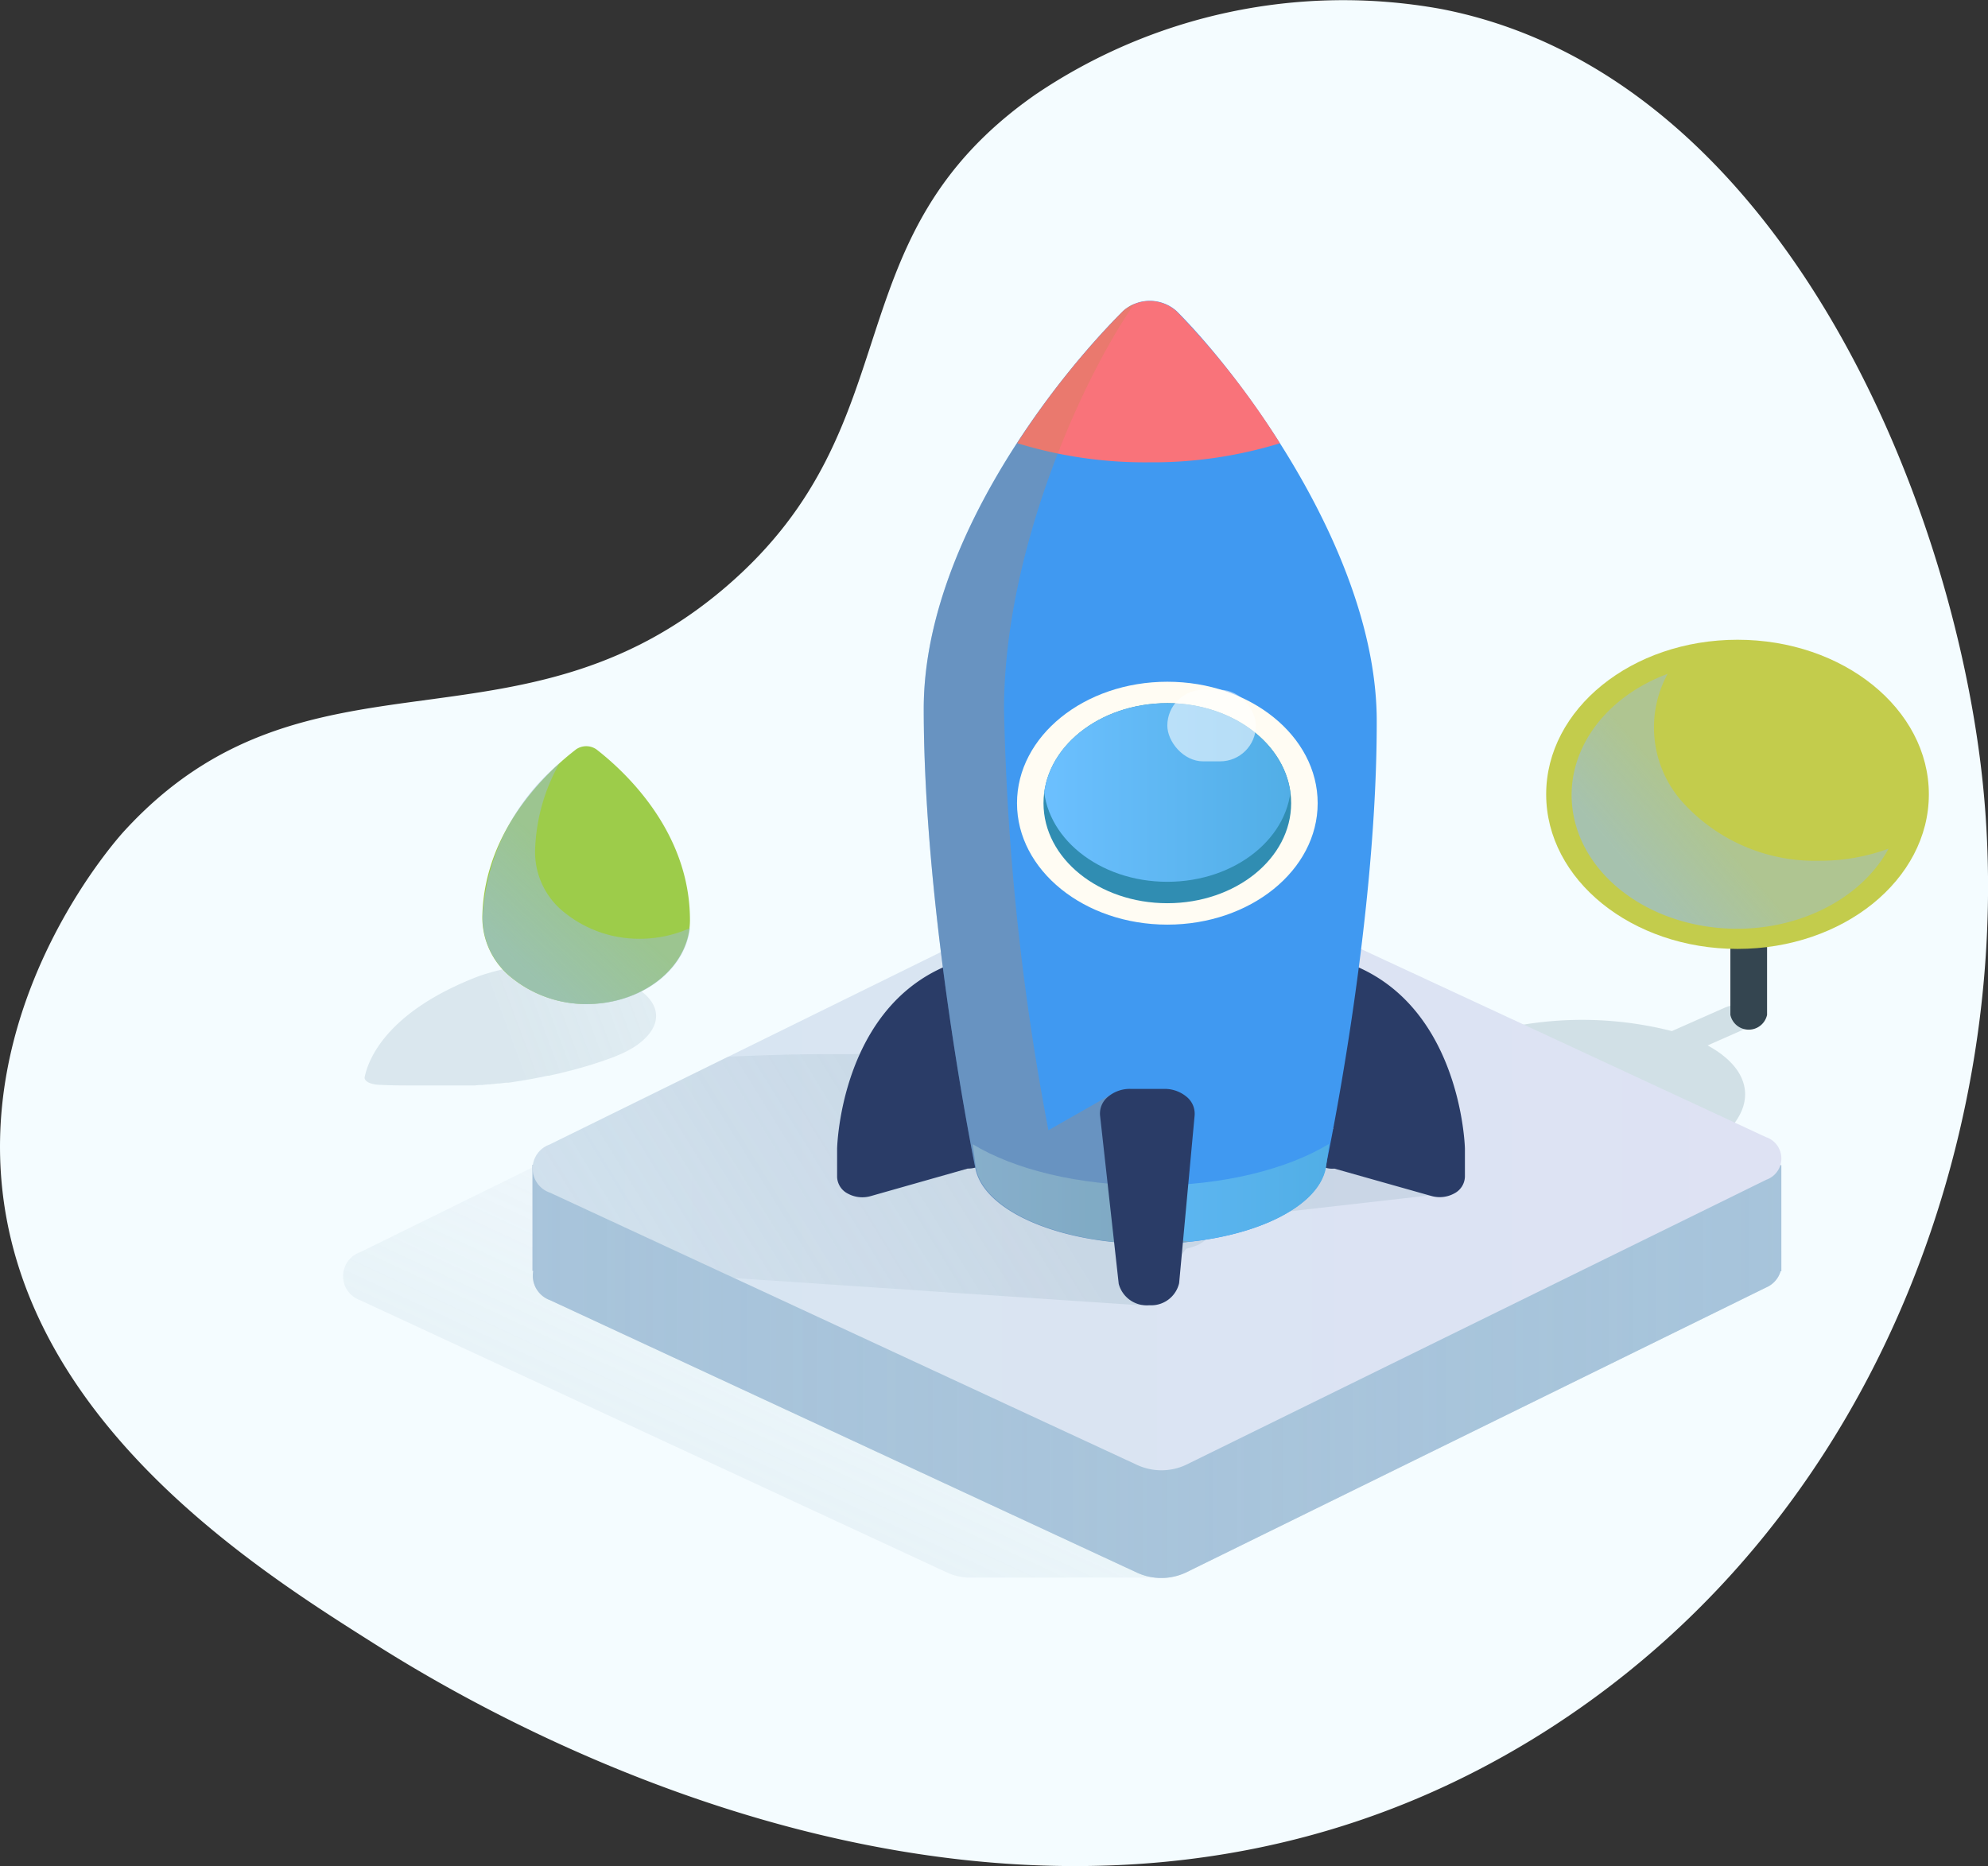 <?xml version="1.0" encoding="UTF-8"?>
<svg xmlns="http://www.w3.org/2000/svg" xmlns:xlink="http://www.w3.org/1999/xlink" width="131.129" height="123.11" viewBox="0 0 131.129 123.11"><rect x="0" y="0" width="131.129" height="123.11" fill="#333333" stroke="none"/><defs><style>.a{fill:none;}.b{fill:#f4fcff;}.c{fill:#7e9daa;opacity:0.29;}.d{fill:#344550;}.e{fill:#c3cc4c;}.f,.i,.w{opacity:0.7;}.f{fill:url(#a);}.g,.k,.l,.u{opacity:0.33;}.g{fill:url(#b);}.h{fill:url(#c);}.i{fill:url(#d);}.j{fill:url(#e);}.k{fill:url(#f);}.m{fill:url(#g);}.n{opacity:0.49;}.o{fill:url(#i);}.p{fill:#2a3c67;}.q{fill:#4099f1;}.r{fill:#f9737a;}.s{fill:url(#k);}.t{fill:#c48551;opacity:0.3;}.u{fill:url(#l);}.v{fill:#9dcc4a;}.w{fill:url(#m);}.x{fill:#fffcf3;}.y{fill:#308db2;}.z{clip-path:url(#n);}.aa{fill:url(#o);}.ab{fill:#fff;opacity:0.57;}</style><linearGradient id="a" x1="0.175" y1="0.71" x2="0.417" y2="0.546" gradientUnits="objectBoundingBox"><stop offset="0" stop-color="#9abed8"/><stop offset="1" stop-color="#9abed8" stop-opacity="0.702"/></linearGradient><linearGradient id="b" x1="-0.092" y1="1.189" x2="0.846" y2="0.193" gradientUnits="objectBoundingBox"><stop offset="0" stop-color="#a5bdcb"/><stop offset="0.26" stop-color="#b2c8d6" stop-opacity="0.741"/><stop offset="1" stop-color="#d8e9f4" stop-opacity="0"/></linearGradient><linearGradient id="c" y1="0.5" x2="1" y2="0.5" gradientUnits="objectBoundingBox"><stop offset="0" stop-color="#c7d1e0"/><stop offset="1" stop-color="#b3cade"/></linearGradient><linearGradient id="d" x1="0" y1="0.5" x2="1" y2="0.5" xlink:href="#a"/><linearGradient id="e" y1="0.5" x2="1" y2="0.5" gradientUnits="objectBoundingBox"><stop offset="0" stop-color="#d7e6f2"/><stop offset="1" stop-color="#dee2f3"/></linearGradient><linearGradient id="f" x1="0.55" y1="0.487" x2="-0.925" y2="0.746" xlink:href="#b"/><linearGradient id="g" x1="-9.592" y1="0.735" x2="-6.923" y2="-0.126" gradientUnits="objectBoundingBox"><stop offset="0" stop-color="#a5bdcb"/><stop offset="1" stop-color="#d8e9f4" stop-opacity="0"/></linearGradient><linearGradient id="i" x1="-16.269" y1="0.214" x2="-13.843" y2="1.235" xlink:href="#g"/><linearGradient id="k" x1="-0.001" y1="0.502" x2="0.999" y2="0.502" gradientUnits="objectBoundingBox"><stop offset="0" stop-color="#6cc0ff"/><stop offset="1" stop-color="#51aee6"/></linearGradient><linearGradient id="l" x1="0.448" y1="0.498" x2="3.724" y2="0.003" xlink:href="#b"/><linearGradient id="m" x1="0.249" y1="0.893" x2="0.539" y2="0.527" xlink:href="#a"/><clipPath id="n"><ellipse class="a" cx="8.167" cy="6.599" rx="8.167" ry="6.599"/></clipPath><linearGradient id="o" x1="0" y1="0.5" x2="1" y2="0.5" xlink:href="#k"/></defs><g transform="translate(-4.562 -10.154)"><path class="b" d="M16.175,60.827c12.038-13.157,26-4.282,39.781-16.192,12.444-10.753,6.72-22.875,20.3-32.384a36.212,36.212,0,0,1,26.791-5.668c22.191,4.293,33.737,32.037,35.722,51.005,2.251,21.507-6.1,47.9-28.415,62.34C76.238,142,37.924,117.75,32.413,114.262c-7.584-4.8-23.221-14.7-24.356-30.765C7.17,70.945,15.615,61.44,16.175,60.827Z" transform="translate(-3.429 4.163)"/><g transform="translate(27.191 30)"><g transform="translate(68.467 22.36)"><path class="c" d="M117.215,98.406c-5.069,2.237-5.7,5.759-1.445,7.863s11.854,1.991,16.929-.251c4.923-2.176,5.671-5.56,1.793-7.679l3.244-1.433c.7-.312.786-.794.2-1.085a3.115,3.115,0,0,0-2.332.036l-3.472,1.536A23.989,23.989,0,0,0,117.215,98.406Z" transform="translate(-112.952 -71.576)"/><path class="d" d="M148.248,69.19a1.364,1.364,0,0,0-.855.283.89.89,0,0,0-.355.69v3.276L144.675,72.1a1.178,1.178,0,0,0-1.416.2.728.728,0,0,0,.25,1.144l3.32,1.894a1.273,1.273,0,0,0,.2.082v8.007a1.238,1.238,0,0,0,2.42,0V70.163A1.111,1.111,0,0,0,148.248,69.19Z" transform="translate(-123.989 -58.68)"/><ellipse class="e" cx="12.621" cy="10.198" rx="12.621" ry="10.198" transform="translate(10.89)"/><path class="f" d="M149.12,65.383A11.764,11.764,0,0,1,140,61.4a7.387,7.387,0,0,1-.88-8.35c-4.41,1.646-6.942,5.45-6.21,9.33s4.55,6.9,9.366,7.413,9.471-1.613,11.417-5.21A13.093,13.093,0,0,1,149.12,65.383Z" transform="translate(-120.217 -50.803)"/></g><path class="g" d="M86.255,108.946,47.15,90.8a3.827,3.827,0,0,0-3.212,0l-37.92,18.66a1.677,1.677,0,0,0,0,3.169L44.742,130.6a3.69,3.69,0,0,0,1.312.323H59.042v-4.735H56.913l29.373-14.431a1.489,1.489,0,0,0-.032-2.811Z" transform="translate(-4.889 -46.696)"/><path class="h" d="M106.982,103.719H94.691L66.857,90.8a3.827,3.827,0,0,0-3.212,0l-26.23,12.891H24.61v7h.051a1.713,1.713,0,0,0,1.1,1.93L64.482,130.6a3.827,3.827,0,0,0,3.212,0l38.3-18.819a1.679,1.679,0,0,0,.938-1.06h.051Z" transform="translate(-12.115 -46.696)"/><path class="i" d="M106.982,103.719H94.691L66.857,90.8a3.827,3.827,0,0,0-3.212,0l-26.23,12.891H24.61v7h.051a1.713,1.713,0,0,0,1.1,1.93L64.482,130.6a3.827,3.827,0,0,0,3.212,0l38.3-18.819a1.679,1.679,0,0,0,.938-1.06h.051Z" transform="translate(-12.115 -46.696)"/><path class="j" d="M67.7,116.726,106,97.907a1.486,1.486,0,0,0-.032-2.811l-39.1-18.164a3.827,3.827,0,0,0-3.212,0l-37.92,18.66a1.677,1.677,0,0,0,.032,3.169l38.725,17.964A3.827,3.827,0,0,0,67.7,116.726Z" transform="translate(-12.117 -39.926)"/><path class="k" d="M25.758,111.181l12.114,5.631,26.9,1.807,2.965-3.742c2.294-.563.634-1.218,2.3-1.95l14.572-1.659-9.371-5.237c-2.4-4.505-15.4-3.988-31.046-3.988-2.306,0-4.524.072-6.678.169l-11.791,5.8a1.677,1.677,0,0,0,.032,3.169Z" transform="translate(-12.117 -52.345)"/><g class="l" transform="translate(9.092 13.652)"><path class="m" d="M19.24,44.407H68.279s-.969-6.614-7.8-6.655a7.934,7.934,0,0,0-6.1,2.35s-1.267-8.411-11.531-8.452c-6.779-.026-8.953,8.252-8.953,8.252S21.781,35.807,19.24,44.407Z" transform="translate(-19.24 -31.65)"/><path class="m" d="M19.24,44.407H68.279s-.969-6.614-7.8-6.655a7.934,7.934,0,0,0-6.1,2.35s-1.267-8.411-11.531-8.452c-6.779-.026-8.953,8.252-8.953,8.252S21.781,35.807,19.24,44.407Z" transform="translate(-19.24 -31.65)"/></g><g class="n" transform="translate(57.422 4.77)"><path class="o" d="M95.52,22.609h30.2a6.039,6.039,0,0,0-10.137-3.143,10.815,10.815,0,0,0-9.662-5.165C96.09,14.3,95.52,22.609,95.52,22.609Z" transform="translate(-95.52 -14.3)"/><path class="o" d="M95.52,22.609h30.2a6.039,6.039,0,0,0-10.137-3.143,10.815,10.815,0,0,0-9.662-5.165C96.09,14.3,95.52,22.609,95.52,22.609Z" transform="translate(-95.52 -14.3)"/></g><path class="p" d="M64.991,100.562c.222-.169,15.288-11.662,3.434-11.652s-12.1,12.972-12.1,12.972v1.863a1.286,1.286,0,0,0,.7,1.094,2,2,0,0,0,1.51.17l6.4-1.817a1.842,1.842,0,0,0,1.154-.387,1.2,1.2,0,0,0,.475-.934h0A1.481,1.481,0,0,0,64.991,100.562Z" transform="translate(-23.738 -45.944)"/><path class="p" d="M103.374,100.567c-.222-.169-15.314-11.641-3.466-11.647s12.133,12.952,12.133,12.952v1.869a1.286,1.286,0,0,1-.7,1.094,2,2,0,0,1-1.51.17l-6.4-1.807a1.5,1.5,0,0,1-1.635-1.316h0A1.491,1.491,0,0,1,103.374,100.567Z" transform="translate(-38.044 -45.949)"/><path class="q" d="M95.22,32.708c0-10.889-8.87-22.725-13.191-27.041a2.649,2.649,0,0,0-3.554,0C74.128,9.988,65.334,21.025,65.34,31.914c0,13.633,3.4,30.255,3.4,30.255h0c.5,2.816,5.474,5.027,11.55,5.027S91.317,65,91.837,62.19h0S95.233,46.341,95.22,32.708Z" transform="translate(-27.039 -4.982)"/><path class="r" d="M82.039,5.68a54.981,54.981,0,0,0-6.969,8.7,28.586,28.586,0,0,0,8.7,1.264A28.6,28.6,0,0,0,92.4,14.388a52.686,52.686,0,0,0-6.811-8.7,2.649,2.649,0,0,0-3.554-.005Z" transform="translate(-30.605 -4.99)"/><path class="s" d="M82.2,116.369c-4.784,0-9.035-1.07-11.766-2.729l.209,1.536h0c.5,2.816,5.474,5.027,11.55,5.027S93.214,118,93.733,115.2h0s.082-.573.215-1.587C91.205,115.284,86.954,116.369,82.2,116.369Z" transform="translate(-28.904 -58)"/><path class="t" d="M78.867,66.377l-.976-8.944L73.564,59.9a165.191,165.191,0,0,1-2.927-27.778c0-10.4,5.119-21.747,8.585-26.728a2.148,2.148,0,0,0-.748.481C74.128,10.192,65.334,21.229,65.34,32.118c0,13.633,3.4,30.255,3.4,30.255h0c.5,2.816,5.474,5.027,11.55,5.027a23.181,23.181,0,0,0,2.642-.154,19.738,19.738,0,0,1-4.068-.87Z" transform="translate(-27.039 -5.181)"/><path class="p" d="M85.678,106.54h2.243a2.253,2.253,0,0,1,1.489.527,1.441,1.441,0,0,1,.519,1.245l-1.02,11.042a1.891,1.891,0,0,1-1.964,1.459h0a1.914,1.914,0,0,1-2.021-1.413L83.7,108.357a1.422,1.422,0,0,1,.483-1.268,2.232,2.232,0,0,1,1.494-.55Z" transform="translate(-33.762 -54.549)"/><g transform="translate(1.421 29.386)"><path class="u" d="M23.819,91.15h-.063l-.234-.107h-.057l-.234-.072h-.051l-.247-.067h0l-.279-.067h0l-.342-.108h0L22,90.669h0a14.7,14.7,0,0,0-7.318.573C8.575,93.577,7.371,96.751,7.137,97.9c-.057.256.336.481.893.512s1.185.046,2,.046H14.4l.31-.031H14.9l.367-.041H15.4l.507-.056h.108l.412-.051H16.6l.342-.051.2-.031.329-.051.209-.036.329-.056.2-.036.361-.072.177-.031.456-.1H19.3l.545-.123.146-.031.393-.1.2-.051.348-.087.215-.061.329-.092.215-.061.336-.1.209-.067.361-.118.177-.056.532-.189c.209-.077.405-.154.589-.235a7.063,7.063,0,0,0,1-.512c1.78-1.147,2-2.672.3-3.819" transform="translate(-7.131 -76.081)"/><path class="v" d="M25.545,62.607c-1.7,1.305-6.006,5.171-6.158,10.935a5.074,5.074,0,0,0,1.916,4.1,7.832,7.832,0,0,0,4.977,1.748c3.763-.022,6.8-2.494,6.8-5.534,0-5.944-4.435-9.916-6.165-11.263a1.181,1.181,0,0,0-1.369.01Z" transform="translate(-11.62 -62.383)"/><path class="w" d="M29.763,76.15A7.83,7.83,0,0,1,24.79,74.4a5.073,5.073,0,0,1-1.914-4.1,12.364,12.364,0,0,1,1.609-5.729,14.268,14.268,0,0,0-5.069,10.039,5.072,5.072,0,0,0,1.909,4.1,7.826,7.826,0,0,0,4.965,1.754c3.527-.009,6.469-2.18,6.8-5.017A8.082,8.082,0,0,1,29.763,76.15Z" transform="translate(-11.631 -63.45)"/></g><ellipse class="x" cx="9.916" cy="8.012" rx="9.916" ry="8.012" transform="translate(44.453 25.13)"/><ellipse class="y" cx="8.167" cy="6.599" rx="8.167" ry="6.599" transform="translate(46.201 26.543)"/><g class="z" transform="translate(46.201 25.13)"><ellipse class="aa" cx="8.167" cy="6.599" rx="8.167" ry="6.599" transform="translate(0 1.413)"/></g><rect class="ab" width="5.842" height="4.72" rx="2.36" transform="translate(54.368 25.662)"/></g></g></svg>